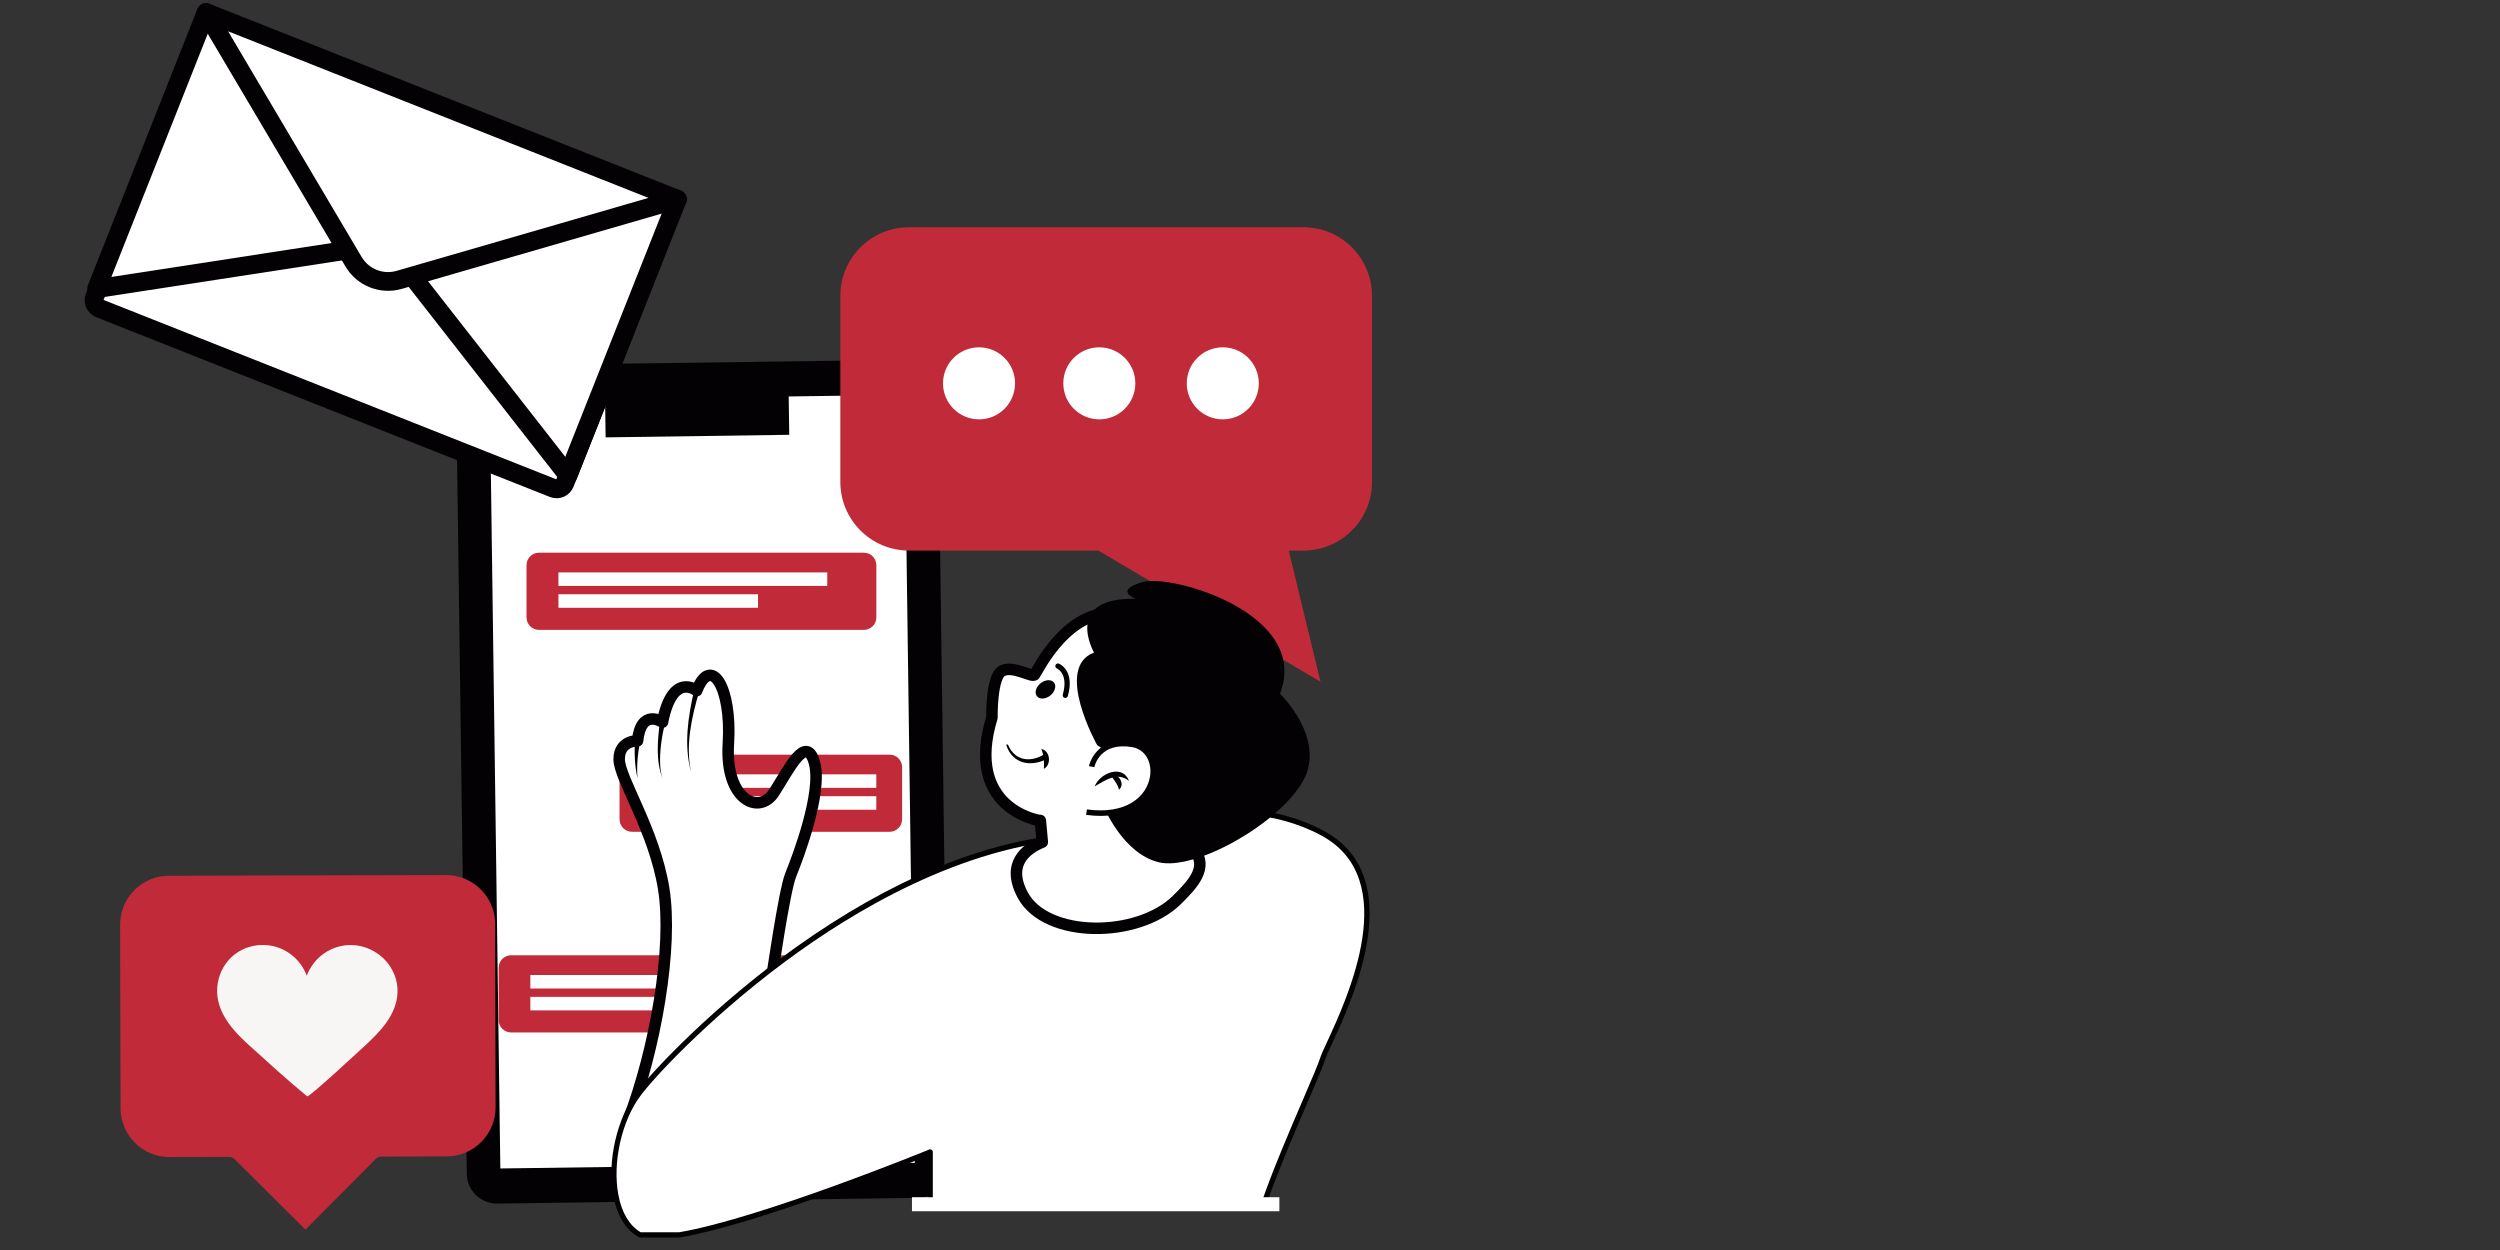 <?xml version="1.0" encoding="utf-8"?>
<!-- Generator: Adobe Illustrator 16.0.0, SVG Export Plug-In . SVG Version: 6.00 Build 0)  -->
<!DOCTYPE svg PUBLIC "-//W3C//DTD SVG 1.1//EN" "http://www.w3.org/Graphics/SVG/1.1/DTD/svg11.dtd">
<svg version="1.1" id="Capa_1" xmlns="http://www.w3.org/2000/svg" xmlns:xlink="http://www.w3.org/1999/xlink" x="0px" y="0px"
	 width="200px" height="100px" viewBox="0 0 200 100" enable-background="new 0 0 200 100" xml:space="preserve">
<rect x="0" y="0" width="200" height="100" fill="#333333" stroke="none"/>
<g>
	<g>
		<g>
			<path fill="#030104" d="M39.787,96.286l33.716-0.46c1.331-0.018,2.396-1.111,2.377-2.442l-0.848-62.225
				c-0.018-1.331-1.112-2.396-2.443-2.378l-33.716,0.46c-1.331,0.018-2.396,1.112-2.377,2.444l0.848,62.223
				C37.362,95.24,38.456,96.304,39.787,96.286z"/>
			<path fill="#FFFFFF" stroke="#030104" stroke-width="2.285" stroke-miterlimit="10" d="M74.338,93.699l-0.856-62.815
				c-0.003-0.25-0.208-0.45-0.459-0.446l-34.539,0.47c-0.25,0.004-0.45,0.209-0.446,0.459l0.856,62.815
				c0.003,0.251,0.208,0.451,0.459,0.447l34.538-0.47C74.142,94.156,74.342,93.95,74.338,93.699z"/>
			
				<rect x="48.434" y="30.029" transform="matrix(-1 0.014 -0.014 -1 111.993 64.135)" fill="#030104" width="14.689" height="4.838"/>
		</g>
		<path fill="#C12B39" d="M109.761,23.67v14.887c0,3.031-2.458,5.489-5.49,5.489h-1.175l2.546,10.495L87.869,44.046H72.716
			c-3.031,0-5.489-2.458-5.489-5.489V23.67c0-3.031,2.458-5.489,5.489-5.489h31.555C107.303,18.181,109.761,20.639,109.761,23.67z"
			/>
		<circle fill="#FFFFFF" cx="87.945" cy="30.667" r="2.881"/>
		<circle fill="#FFFFFF" cx="78.322" cy="30.667" r="2.881"/>
		<circle fill="#FFFFFF" cx="97.823" cy="30.667" r="2.881"/>
		<g>
			
				<path fill="#FFFFFF" stroke="#030104" stroke-width="1.5" stroke-linecap="round" stroke-linejoin="round" stroke-miterlimit="10" d="
				M13.246,11.353l36.302,14.384c0.361,0.144,0.539,0.552,0.395,0.914l-4.76,12.013c-0.143,0.362-0.552,0.539-0.914,0.396
				L7.967,24.675c-0.362-0.144-0.539-0.552-0.396-0.914l4.761-12.013C12.475,11.387,12.884,11.21,13.246,11.353z"/>
			<g>
				
					<polygon fill="#FFFFFF" stroke="#030104" stroke-width="1.5" stroke-linecap="round" stroke-linejoin="round" stroke-miterlimit="10" points="
					30.962,19.519 45.439,38.039 54.194,15.942 				"/>
				
					<polygon fill="#FFFFFF" stroke="#030104" stroke-width="1.5" stroke-linecap="round" stroke-linejoin="round" stroke-miterlimit="10" points="
					30.962,19.519 7.73,23.097 16.486,1 				"/>
				
					<path fill="#FFFFFF" stroke="#030104" stroke-width="1.5" stroke-linecap="round" stroke-linejoin="round" stroke-miterlimit="10" d="
					M31.94,22.388l22.254-6.446L16.486,1l11.798,19.939C29.03,22.2,30.534,22.796,31.94,22.388z"/>
			</g>
		</g>
		<path fill="#C12B39" d="M69.11,44.216H43.12c-0.551,0-0.999,0.447-0.999,0.999v4.177c0,0.551,0.448,0.999,0.999,0.999h25.99
			c0.552,0,0.999-0.448,0.999-0.999v-4.177C70.109,44.663,69.662,44.216,69.11,44.216z"/>
		<rect x="44.676" y="45.793" fill="#FFFFFF" width="21.505" height="1.08"/>
		<rect x="44.676" y="47.542" fill="#FFFFFF" width="15.966" height="1.081"/>
		<path fill="#C12B39" d="M50.563,60.371h20.605c0.552,0,0.999,0.446,0.999,0.998v4.177c0,0.551-0.447,0.998-0.999,0.998H50.563
			c-0.552,0-0.999-0.447-0.999-0.998v-4.177C49.564,60.817,50.011,60.371,50.563,60.371z"/>
		<rect x="52.735" y="61.948" fill="#FFFFFF" width="17.368" height="1.08"/>
		<rect x="57.209" y="63.697" fill="#FFFFFF" width="12.894" height="1.081"/>
		<path fill="#C12B39" d="M66.675,76.422H40.89c-0.552,0-0.999,0.447-0.999,0.999v4.177c0,0.552,0.447,0.998,0.999,0.998h25.785
			c0.552,0,0.999-0.446,0.999-0.998v-4.177C67.674,76.869,67.227,76.422,66.675,76.422z"/>
		<rect x="42.428" y="78" fill="#FFFFFF" width="21.347" height="1.08"/>
		<rect x="42.428" y="79.749" fill="#FFFFFF" width="15.849" height="1.081"/>
		<g>
			<g>
				<g>
					<path fill="#C12B39" d="M18.332,92.552c0.164,0,0.322,0.065,0.438,0.18l5.662,5.636l5.635-5.662
						c0.117-0.117,0.273-0.183,0.439-0.183l5.238-0.013c2.156-0.006,3.906-1.766,3.902-3.922l-0.035-14.68
						c-0.005-2.152-1.76-3.902-3.913-3.902c-0.003,0-0.005,0-0.009,0L13.512,70.06c-1.045,0.003-2.026,0.412-2.763,1.152
						c-0.737,0.741-1.142,1.725-1.139,2.77l0.035,14.68c0.003,1.044,0.412,2.025,1.153,2.763c0.738,0.735,1.719,1.139,2.76,1.139
						c0.002,0,0.006,0,0.01,0L18.332,92.552L18.332,92.552z"/>
				</g>
			</g>
			<path fill="#F8F6F4" d="M31.803,79.37c0.014-0.475-0.07-0.962-0.272-1.447c-0.577-1.388-1.968-2.317-3.471-2.318
				c-1.617-0.002-2.985,1.022-3.518,2.454c-0.531-1.433-1.896-2.459-3.513-2.461c-1.968-0.003-3.516,1.463-3.65,3.423
				c-0.127,1.855,1.155,3.331,2.441,4.5c1.561,1.417,3.125,2.849,4.754,4.187c0.131,0.107,4.134-3.604,4.517-3.956
				C30.354,82.595,31.75,81.201,31.803,79.37z"/>
		</g>
	</g>
	<g>
		
			<path fill="#FFFFFF" stroke="#030104" stroke-width="0.921" stroke-linecap="round" stroke-linejoin="round" stroke-miterlimit="10" d="
			M61.689,78.592c0,0,1.044-7.313,1.567-8.595c0.522-1.282,2.564-6.601,1.899-8.975c-0.665-2.374-2.042,0.522-3.229,2.374
			c-1.187,1.853-3.941,0.628-3.656-3.911c0.285-4.541-1.409-7.145-2.532-4.229c0,0-1.931-1.588-2.739,2.516
			c0,0-1.709-1.169-1.994,1.491c0,0-1.472-0.045-1.472,1.474c0,1.52,2.802,5.651,3.562,10.353c0.759,4.701-0.665,12.821-2.85,18.566
			c-2.184,5.746,8.69-0.048,8.69-0.237C58.935,89.229,61.689,78.592,61.689,78.592z"/>
		<path fill="#030104" d="M55.537,55.196c-0.488,2.129-0.842,4.396-0.261,6.532c-0.44-2.14,0.052-4.36,0.663-6.411
			C56.032,55.046,55.609,54.917,55.537,55.196L55.537,55.196z"/>
		<path fill="#030104" d="M52.794,57.729c-0.185,1.504-0.348,3.1,0.205,4.539c-0.12-0.36-0.166-0.737-0.187-1.112
			c-0.046-1.123,0.138-2.262,0.394-3.347C53.271,57.53,52.839,57.444,52.794,57.729L52.794,57.729z"/>
		<path fill="#030104" d="M50.797,59.234c-0.056,1.021-0.023,2.042,0.208,3.034c-0.09-0.995,0.018-2.008,0.208-2.979
			C51.27,59.001,50.82,58.94,50.797,59.234L50.797,59.234z"/>
		<g>
			<path fill="#FFFFFF" d="M105.819,84.687c-0.365,1.186-3.094,7.028-4.591,11.283c-0.055,0.155-0.108,0.308-0.159,0.459H74.416
				v-4.271c0,0-13.445,5.512-20.058,6.634h-3.152c-0.032-0.017-0.062-0.031-0.09-0.05c-2.912-1.772-2.405-8.104,0-11.27
				c2.406-3.166,19.121-20.641,36.722-20.641c0,0,10.248-4.355,17.97-0.178C113.533,70.832,106.326,83.04,105.819,84.687z"/>
			<path fill="#030104" d="M54.358,99h-3.153c-0.031,0-0.062-0.007-0.091-0.021c-0.038-0.019-0.074-0.037-0.107-0.059l0,0
				c-0.985-0.6-1.657-1.721-1.946-3.243c-0.513-2.714,0.28-6.218,1.887-8.332c1.347-1.773,6.225-6.928,12.708-11.553
				c3.792-2.703,7.585-4.849,11.276-6.376c4.469-1.849,8.797-2.789,12.863-2.795c0.343-0.141,2.824-1.128,6.097-1.652
				c3.25-0.523,7.974-0.687,12.015,1.5c6.82,3.688,2.336,13.394,0.646,17.048c-0.262,0.566-0.469,1.014-0.534,1.23
				c-0.149,0.483-0.677,1.71-1.344,3.264c-1.062,2.473-2.517,5.858-3.41,8.485c-0.029,0.085-0.108,0.143-0.198,0.143H74.416
				c-0.116,0-0.209-0.094-0.209-0.21v-3.961c-1.998,0.807-13.791,5.507-19.813,6.528C54.382,98.999,54.37,99,54.358,99z
				 M51.256,98.58h3.084c6.521-1.112,19.861-6.563,19.996-6.617c0.064-0.026,0.138-0.02,0.196,0.02
				c0.058,0.039,0.093,0.104,0.093,0.175v4.063h26.292c0.901-2.622,2.328-5.939,3.373-8.373c0.662-1.542,1.186-2.761,1.327-3.223
				c0.075-0.243,0.276-0.68,0.555-1.282c1.644-3.556,6.01-13.002-0.464-16.504c-7.548-4.082-17.688,0.145-17.789,0.187
				c-0.025,0.012-0.054,0.017-0.082,0.017c-9.247,0-18.121,4.946-23.938,9.095c-6.444,4.597-11.284,9.707-12.618,11.463
				c-1.542,2.029-2.303,5.394-1.809,8.001c0.265,1.402,0.871,2.427,1.75,2.963l0,0C51.236,98.569,51.246,98.574,51.256,98.58z"/>
		</g>
		
			<path fill="#FFFFFF" stroke="#030104" stroke-width="0.921" stroke-linecap="round" stroke-linejoin="round" stroke-miterlimit="10" d="
			M83.225,65.64l0.16,1.729c-1.242,0.508-2.926,1.7-1.562,4.243c1.864,3.464,9.189,3.477,12.329,0.382
			c1.301-1.283,2.519-2.585,1.394-4.025c-0.013-0.021-0.03-0.041-0.046-0.063c-0.122-0.151-0.273-0.285-0.441-0.403v-3.832
			l-3.925,0.163c0.667-3.824,2.099-13.898-1.331-14.667c-4.244-0.948-6.837,4.559-7.031,4.81c-0.189,0.253-1.709-0.759-2.594-0.313
			c-0.886,0.439-0.823,3.735-0.823,3.735c-2.216,7.279,3.736,8.228,3.736,8.228C83.137,65.632,83.178,65.64,83.225,65.64z"/>
		<g>
			<path fill="#030104" d="M87.775,59.614c0,0-3.482-6.205-0.253-7.408c0,0-2.533-4.432,3.355-4.305c0,0-1.836-0.634,0.507-1.33
				c2.342-0.697,13.485,2.533,11.017,8.928c0,0,3.735,3.601,1.836,6.991c-1.899,3.392-8.611,7.19-11.523,6.494
				c-2.912-0.696-4.431-4.495-4.431-4.495S89.801,60.754,87.775,59.614z"/>
			<g>
				<path fill="#FFFFFF" d="M86.921,64.972c5.927,0.827,6.539-4.931,3.683-5.419c-2.832-0.484-3.273,1.781-3.273,1.781
					L86.921,64.972z"/>
			</g>
			<g>
				<path fill="#030104" d="M86.891,65.189l0.061-0.437c3.138,0.438,4.799-1.017,5.053-2.652c0.157-1.009-0.29-2.134-1.437-2.331
					c-2.577-0.439-3.003,1.522-3.021,1.606l-0.433-0.085c0.005-0.024,0.518-2.47,3.526-1.956c1.271,0.22,2.021,1.408,1.8,2.833
					C92.153,64.019,90.326,65.669,86.891,65.189z"/>
			</g>
		</g>
		<g>
			<path fill="#030104" d="M87.571,62.91c0.425-1.069,2.234-1.804,2.755-0.433C89.386,61.73,88.479,62.393,87.571,62.91
				L87.571,62.91z"/>
		</g>
		<g>
			<path fill="#030104" d="M88.831,61.907c0.617-0.068,1.236,0.813,0.688,1.265C89.358,62.575,89.092,62.461,88.831,61.907
				L88.831,61.907z"/>
		</g>
		
			<ellipse transform="matrix(-0.777 0.629 -0.629 -0.777 183.255 45.384)" fill="#030104" cx="83.6" cy="55.107" rx="0.875" ry="0.626"/>
		<g>
			<path fill="#030104" d="M85.225,55.835c0.092,0,0.176-0.06,0.202-0.151c0.581-2.033-0.658-2.572-0.711-2.593
				c-0.107-0.046-0.229,0.006-0.274,0.113c-0.044,0.105,0.006,0.229,0.111,0.273c0.042,0.018,0.943,0.436,0.47,2.09
				c-0.032,0.111,0.033,0.228,0.144,0.259C85.187,55.832,85.206,55.835,85.225,55.835z"/>
		</g>
		<path fill="#030104" d="M80.514,59.645c0.5,1.447,1.896,1.729,3.181,1.098c0.276-0.117,0.069-0.527-0.19-0.374
			c-1.106,0.65-2.307,0.49-2.859-0.775C80.612,59.512,80.483,59.562,80.514,59.645L80.514,59.645z"/>
		<path fill="#030104" d="M83.313,59.913c0.216,0.609,0.223,0.985,0.197,1.594C84.138,61.178,84.021,60.065,83.313,59.913
			L83.313,59.913z"/>
	</g>
	<rect x="72.958" y="95.778" fill="#FFFFFF" width="29.392" height="1.121"/>
</g>
</svg>
